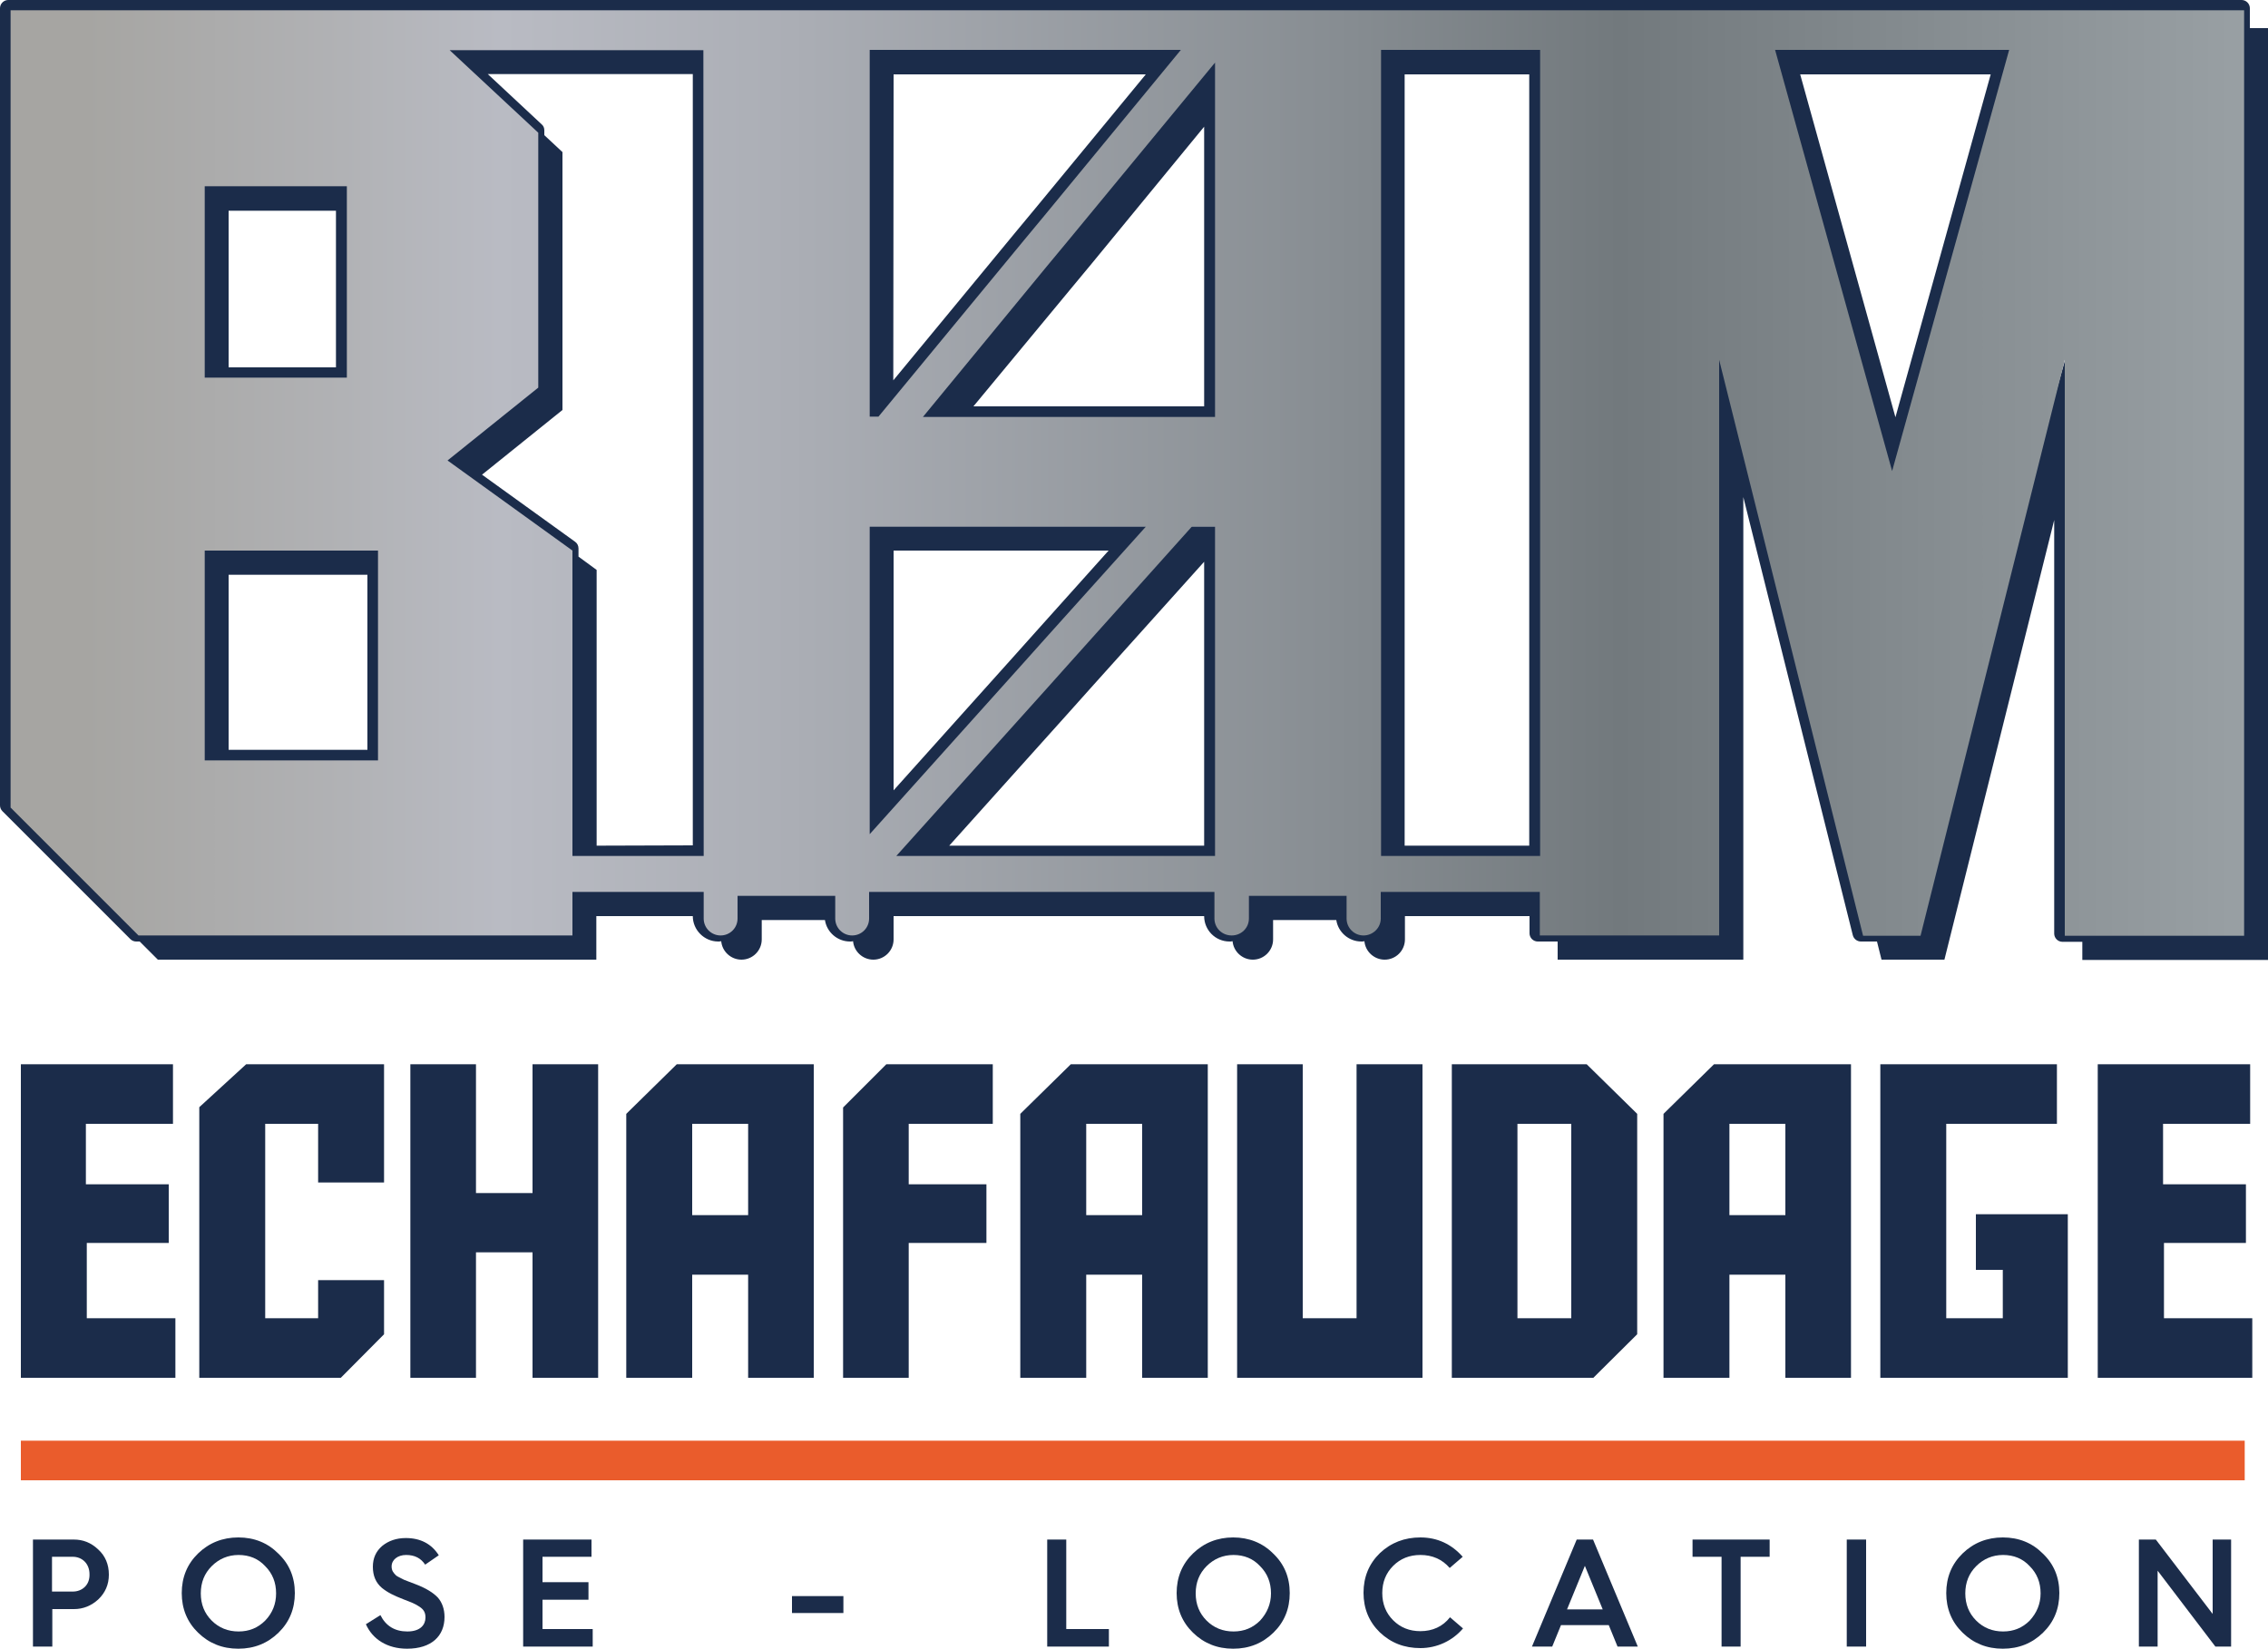 <?xml version="1.0" encoding="utf-8"?>
<!-- Generator: Adobe Illustrator 28.0.0, SVG Export Plug-In . SVG Version: 6.00 Build 0)  -->
<svg version="1.1" id="Calque_1" xmlns="http://www.w3.org/2000/svg" xmlns:xlink="http://www.w3.org/1999/xlink" x="0px" y="0px"
	 viewBox="0 0 750 545.3" style="enable-background:new 0 0 750 545.3;" xml:space="preserve">
<style type="text/css">
	.st0{fill:#1B2C4A;}
	.st1{fill:none;}
	.st2{fill:#EA5C2C;}
	.st3{fill:url(#SVGID_1_);}
</style>
<g>
	<polygon class="st0" points="28.7,411.1 55.8,411.1 55.8,391.7 28.4,391.7 28.4,371.7 57.2,371.7 57.2,352 6.9,352 6.9,455.7 
		58,455.7 58,436 28.7,436 	"/>
	<polygon class="st0" points="127,423.4 105.2,423.4 105.2,436 87.7,436 87.7,371.7 105.2,371.7 105.2,391.1 127,391.1 127,352 
		81.4,352 65.9,366.2 65.9,455.7 112.7,455.7 127,441.3 	"/>
	<path class="st0" d="M24.4,509.2H10.9v35.4h6.4v-12.4h7.2c3,0,5.7-1.1,8-3.2c2.3-2.2,3.5-4.9,3.5-8.2c0-3.4-1.2-6.2-3.5-8.3
		C30.1,510.2,27.4,509.2,24.4,509.2z M24.1,526.4h-6.9v-11.5h6.9c2.9,0,5.5,2.1,5.5,5.8C29.7,524.4,27,526.4,24.1,526.4z"/>
	<path class="st0" d="M78.8,508.5c-5.2,0-9.7,1.8-13.3,5.3c-3.6,3.5-5.4,7.9-5.4,13.1s1.8,9.6,5.4,13.1c3.6,3.5,8,5.3,13.3,5.3
		s9.7-1.8,13.3-5.3c3.6-3.5,5.4-7.9,5.4-13.1s-1.8-9.6-5.5-13.1C88.5,510.3,84.1,508.5,78.8,508.5z M87.7,536
		c-2.4,2.4-5.3,3.6-8.8,3.6c-3.5,0-6.5-1.2-8.9-3.6c-2.4-2.4-3.6-5.4-3.6-9c0-3.6,1.2-6.6,3.6-9c2.4-2.4,5.4-3.7,8.9-3.7
		s6.5,1.2,8.8,3.7c2.4,2.4,3.6,5.4,3.6,9C91.3,530.5,90.1,533.5,87.7,536z"/>
	<path class="st0" d="M137.5,524l-2.1-0.8l-1.8-0.7c-0.7-0.4-2.1-1-2.6-1.4c-0.9-0.9-1.5-1.6-1.5-3c0-2.2,2-3.8,4.8-3.8
		c2.9,0,4.9,1.1,6.3,3.2l4.5-3.1c-2.4-3.8-6.1-5.7-10.9-5.7c-3.1,0-5.7,0.9-7.8,2.6c-2.1,1.8-3.1,4.1-3.1,6.9c0,3,1,5.3,3,7
		c2,1.6,3.9,2.5,7.2,3.8c2.6,1,3.7,1.4,5.2,2.4c1.5,1,2,2,2,3.6c0,2.3-1.6,4.6-6,4.6c-4.1,0-7.1-1.8-8.9-5.4l-4.8,3
		c2.2,5,7.1,8.1,13.6,8.1c8.1,0,12.4-4.2,12.4-10.5c0-2.6-0.8-4.8-2.2-6.4C143.3,526.8,140.9,525.3,137.5,524z"/>
	<g>
		<g>
			<polygon class="st1" points="342.9,68.4 379,24.6 295.5,24.6 295.5,125.8 335.6,77.2 			"/>
			<polygon class="st1" points="343.2,208.2 366.6,182.2 321.4,182.2 306.5,182.2 295.5,182.2 295.5,261.4 335.6,216.7 			"/>
			<path class="st1" d="M161.4,24.6l17.8,16.6c0.5,0.5,0.9,1.2,0.9,2v1.6l6,5.6v85.2l-26.6,21.4l30.7,22.2c0.7,0.5,1.1,1.3,1.1,2.2
				v2.7l6,4.4v91.2h31.9V24.6L161.4,24.6L161.4,24.6z"/>
			<polygon class="st1" points="353.7,96 321.9,134.4 398.2,134.4 398.2,41.9 360.9,87.1 			"/>
			<rect x="75.6" y="69.7" class="st1" width="35.5" height="51.8"/>
			<rect x="75.6" y="190.1" class="st1" width="45.9" height="57.9"/>
			<polygon class="st1" points="658.3,24.6 595.2,24.6 626.8,138 			"/>
			<polygon class="st1" points="353.5,235.5 313.9,279.7 392.6,279.7 398.2,279.7 398.2,185.8 361.2,227.1 			"/>
			<rect x="464.5" y="24.6" class="st1" width="41.2" height="255.1"/>
			<path class="st0" d="M744,9.3V2.7c0-0.7-0.3-1.4-0.8-1.9C742.7,0.3,742,0,741.3,0H2.7C2,0,1.3,0.3,0.8,0.8C0.3,1.3,0,2,0,2.7
				v263.7c0,0.7,0.3,1.4,0.8,1.9l42.3,42.3c0.5,0.5,1.2,0.8,1.9,0.8h1.2l6,6h145v-14.4h31.9v0c0,4.6,3.8,8.4,8.4,8.4
				c0.3,0,0.6,0,1-0.1c0.3,3.4,3.2,6.1,6.7,6.1c3.7,0,6.7-3,6.7-6.7v-6.4h20.9c0.6,4,4.1,7.1,8.3,7.1c0.3,0,0.6,0,1-0.1
				c0.3,3.4,3.2,6.1,6.7,6.1c3.7,0,6.7-3,6.7-6.7v-7.7h102.7v0c0,4.6,3.7,8.4,8.4,8.4c0.3,0,0.6,0,1-0.1c0.3,3.4,3.2,6.1,6.7,6.1
				c3.7,0,6.7-3,6.7-6.7v-6.4h20.9c0.6,4,4.1,7.1,8.3,7.1c0.3,0,0.6,0,1-0.1c0.3,3.4,3.2,6.1,6.7,6.1c3.7,0,6.7-3,6.7-6.7v-7.7h41.2
				v5.7c0,0.7,0.3,1.4,0.8,1.9c0.5,0.5,1.2,0.8,1.9,0.8h6.6v6h61.4v-153l36.2,144.9c0.3,1.2,1.4,2.1,2.7,2.1h5.3l1.5,6h20.8
				L679.3,172v136.8c0,0.7,0.3,1.4,0.8,1.9c0.5,0.5,1.2,0.8,1.9,0.8h6.6v6H750V9.3H744z M185.4,292.1h-14H40.6l-28.4-34.9v-239h28.4
				h18.7h77.9l34.3,31.4v81.8l-28.5,21.6l42.5,41.7V292.1z M197.3,279.7v-91.2l-6-4.4v-2.7c0-0.9-0.4-1.7-1.1-2.2L159.4,157
				l26.6-21.4V50.3l-6-5.6v-1.6c0-0.8-0.3-1.5-0.9-2l-17.8-16.6h67.8v255.1L197.3,279.7L197.3,279.7z M295.5,24.6h83.4l-36.1,43.8
				l-7.3,8.8l-40.1,48.6L295.5,24.6L295.5,24.6z M398.2,41.9v92.5h-76.3L353.7,96l7.3-8.8L398.2,41.9z M295.5,261.4v-79.3h11h14.9
				h45.2l-23.4,26.1l-7.6,8.5L295.5,261.4z M398.2,279.7h-5.6h-78.7l39.6-44.1l7.6-8.5l37.1-41.3L398.2,279.7L398.2,279.7z
				 M451.7,292.1h-43.6v-118h-125v118h-43.6V18.2h43.6v124.4h125V18.2h43.6L451.7,292.1L451.7,292.1z M464.5,279.7V24.6h41.2v255.1
				H464.5z M658.3,24.6L626.8,138L595.3,24.6L658.3,24.6L658.3,24.6z M740.1,292.1h-43.6V70.6l-62.2,221.5H618l-15.7-76.8
				L561.8,77.5v214.6h-43.6V18.2h43.6l53.3,140.5h26.8l39-140.5h15.7h43.6L740.1,292.1L740.1,292.1z"/>
			<path class="st0" d="M124.5,52.1H59.2v82.3h65.2V52.1z M111.1,121.5H75.6V69.7h35.5V121.5z"/>
			<path class="st0" d="M59.2,257.2h77.9v-86.3H59.2V257.2z M75.6,190.1h45.9V248H75.6V190.1z"/>
		</g>
		<polygon class="st0" points="176.1,394.6 157.4,394.6 157.4,352 135.7,352 135.7,455.7 157.4,455.7 157.4,414.2 176.1,414.2 
			176.1,455.7 197.8,455.7 197.8,352 176.1,352 		"/>
		<path class="st0" d="M269.1,455.7V352h-45.3l-16.7,16.4v87.3h21.8v-34.1h18.5v34.1L269.1,455.7L269.1,455.7z M228.9,401.9v-30.2
			h18.5v30.2H228.9z"/>
		<polygon class="st0" points="278.8,366.3 278.8,455.7 300.5,455.7 300.5,411.1 326.2,411.1 326.2,391.7 300.5,391.7 300.5,371.7 
			328.3,371.7 328.3,352 293.1,352 		"/>
		<path class="st0" d="M399.4,455.7V352h-45.3l-16.7,16.4v87.3h21.8v-34.1h18.5v34.1L399.4,455.7L399.4,455.7z M359.2,401.9v-30.2
			h18.5v30.2H359.2z"/>
		<polygon class="st0" points="409.1,352 409.1,455.7 470.4,455.7 470.4,352 448.6,352 448.6,436 430.8,436 430.8,352 		"/>
		<path class="st0" d="M541.4,441.3v-72.9L524.7,352h-44.6v103.7h46.8L541.4,441.3z M519.6,436h-17.8v-64.3h17.8V436z"/>
		<path class="st0" d="M612.1,455.7V352h-45.3l-16.7,16.4v87.3h21.8v-34.1h18.5v34.1L612.1,455.7L612.1,455.7z M571.9,401.9v-30.2
			h18.5v30.2H571.9z"/>
		<polygon class="st0" points="653.4,420 662.3,420 662.3,436 643.6,436 643.6,371.7 680.2,371.7 680.2,352 621.8,352 621.8,455.7 
			683.8,455.7 683.8,401.6 653.4,401.6 		"/>
		<polygon class="st0" points="715.6,411.1 742.7,411.1 742.7,391.7 715.3,391.7 715.3,371.7 744.1,371.7 744.1,352 693.7,352 
			693.7,455.7 744.8,455.7 744.8,436 715.6,436 		"/>
		<polygon class="st0" points="179.4,529.1 194.6,529.1 194.6,523.3 179.4,523.3 179.4,514.9 195.6,514.9 195.6,509.2 173,509.2 
			173,544.6 196,544.6 196,538.8 179.4,538.8 		"/>
		<rect x="261.9" y="527.9" class="st0" width="17" height="5.6"/>
		<polygon class="st0" points="352.6,509.2 346.3,509.2 346.3,544.6 366.7,544.6 366.7,538.8 352.6,538.8 		"/>
		<path class="st0" d="M407.8,508.5c-5.2,0-9.7,1.8-13.3,5.3c-3.6,3.5-5.4,7.9-5.4,13.1s1.8,9.6,5.4,13.1s8,5.3,13.3,5.3
			s9.7-1.8,13.3-5.3c3.6-3.5,5.4-7.9,5.4-13.1s-1.8-9.6-5.5-13.1C417.5,510.3,413,508.5,407.8,508.5z M416.7,536
			c-2.4,2.4-5.3,3.6-8.8,3.6c-3.5,0-6.5-1.2-8.9-3.6c-2.4-2.4-3.6-5.4-3.6-9c0-3.6,1.2-6.6,3.6-9c2.4-2.4,5.4-3.7,8.9-3.7
			s6.5,1.2,8.8,3.7c2.4,2.4,3.6,5.4,3.6,9C420.3,530.5,419,533.5,416.7,536z"/>
		<path class="st0" d="M469.7,539.5c-3.6,0-6.6-1.2-9-3.6s-3.6-5.4-3.6-9s1.2-6.6,3.6-9s5.4-3.6,9-3.6c3.9,0,7.2,1.4,9.7,4.3
			l4.3-3.7c-3.7-4.2-8.4-6.4-14-6.4c-5.2,0-9.7,1.7-13.4,5.2c-3.6,3.5-5.4,7.9-5.4,13.1s1.8,9.6,5.4,13.1c3.7,3.5,8.1,5.2,13.4,5.2
			c5.5,0,10.6-2.4,14.1-6.5l-4.3-3.7C477.1,538,473.7,539.5,469.7,539.5z"/>
		<path class="st0" d="M521.4,509.2l-14.8,35.4h6.7l2.9-7.1H532l2.9,7.1h6.7l-14.8-35.4H521.4z M518.2,532.3l5.9-14.4l5.9,14.4
			H518.2z"/>
		<polygon class="st0" points="559.7,514.9 569.3,514.9 569.3,544.6 575.6,544.6 575.6,514.9 585.2,514.9 585.2,509.2 559.7,509.2 
					"/>
		<rect x="610.7" y="509.2" class="st0" width="6.4" height="35.4"/>
		<path class="st0" d="M662.3,508.5c-5.2,0-9.7,1.8-13.3,5.3c-3.6,3.5-5.4,7.9-5.4,13.1s1.8,9.6,5.4,13.1s8,5.3,13.3,5.3
			s9.7-1.8,13.3-5.3c3.6-3.5,5.4-7.9,5.4-13.1s-1.8-9.6-5.5-13.1C672,510.3,667.6,508.5,662.3,508.5z M671.2,536
			c-2.4,2.4-5.3,3.6-8.8,3.6c-3.5,0-6.5-1.2-8.9-3.6c-2.4-2.4-3.6-5.4-3.6-9c0-3.6,1.2-6.6,3.6-9c2.4-2.4,5.4-3.7,8.9-3.7
			s6.5,1.2,8.8,3.7c2.4,2.4,3.6,5.4,3.6,9C674.8,530.5,673.5,533.5,671.2,536z"/>
		<polygon class="st0" points="731.7,533.8 712.9,509.2 707.3,509.2 707.3,544.6 713.5,544.6 713.5,519.5 732.6,544.6 737.8,544.6 
			737.8,509.2 731.7,509.2 		"/>
		<rect x="6.9" y="476.5" class="st2" width="735.4" height="13.1"/>
		
			<linearGradient id="SVGID_1_" gradientUnits="userSpaceOnUse" x1="561.583" y1="154.643" x2="562.675" y2="154.643" gradientTransform="matrix(676.088 0 0 676.088 -379675.656 -104395.469)">
			<stop  offset="0" style="stop-color:#A6A5A2"/>
			<stop  offset="3.370000e-02" style="stop-color:#A6A5A2"/>
			<stop  offset="0.149" style="stop-color:#B1B2B5"/>
			<stop  offset="0.219" style="stop-color:#B9BBC3"/>
			<stop  offset="0.349" style="stop-color:#ABAEB5"/>
			<stop  offset="0.593" style="stop-color:#878D92"/>
			<stop  offset="0.719" style="stop-color:#72797D"/>
			<stop  offset="1" style="stop-color:#99A0A4"/>
		</linearGradient>
		<path class="st3" d="M3.5,3.4v263.7l42.3,42.3h143.5V295h43.4v8.8c0,3.1,2.5,5.6,5.6,5.6c3.1,0,5.6-2.5,5.6-5.6v-7.5h32.3v7.5
			c0,3.1,2.5,5.6,5.6,5.6s5.6-2.5,5.6-5.6V295h114.2v8.8c0,3.1,2.5,5.6,5.7,5.6s5.7-2.5,5.7-5.6v-7.5h32.3v7.5
			c0,3.1,2.5,5.6,5.6,5.6c3.1,0,5.7-2.5,5.7-5.6V295h52.6v14.4h59.3V119l47.6,190.5h19L682.8,119v190.5h59.3V3.4H3.5z M67.7,61.6h47
			v63.3h-47V61.6z M125,251.5H67.7v-69.4H125V251.5z M232.7,283.1h-43.4v-101l-41.3-29.8l30-24.1V43.9l-29.3-27.3h83.9L232.7,283.1
			L232.7,283.1z M287.6,16.5h102.9l-44.7,54.3l-7.3,8.8l-48,58.2h-2.9L287.6,16.5L287.6,16.5z M287.6,174.1h12.1h14.9H379
			l-32.9,36.6l-7.6,8.5l-50.9,56.7L287.6,174.1L287.6,174.1z M401.8,283.1h-8.3h-97.1l49.6-55.2l7.6-8.5l40.6-45.3h7.6L401.8,283.1
			L401.8,283.1z M401.8,137.9h-96.6L346,88.3l7.3-8.8l48.5-58.8L401.8,137.9L401.8,137.9z M509.3,283.1h-52.6V16.5h52.6V283.1z
			 M625.7,155.8L587,16.5h77.4L625.7,155.8z"/>
	</g>
</g>
</svg>
